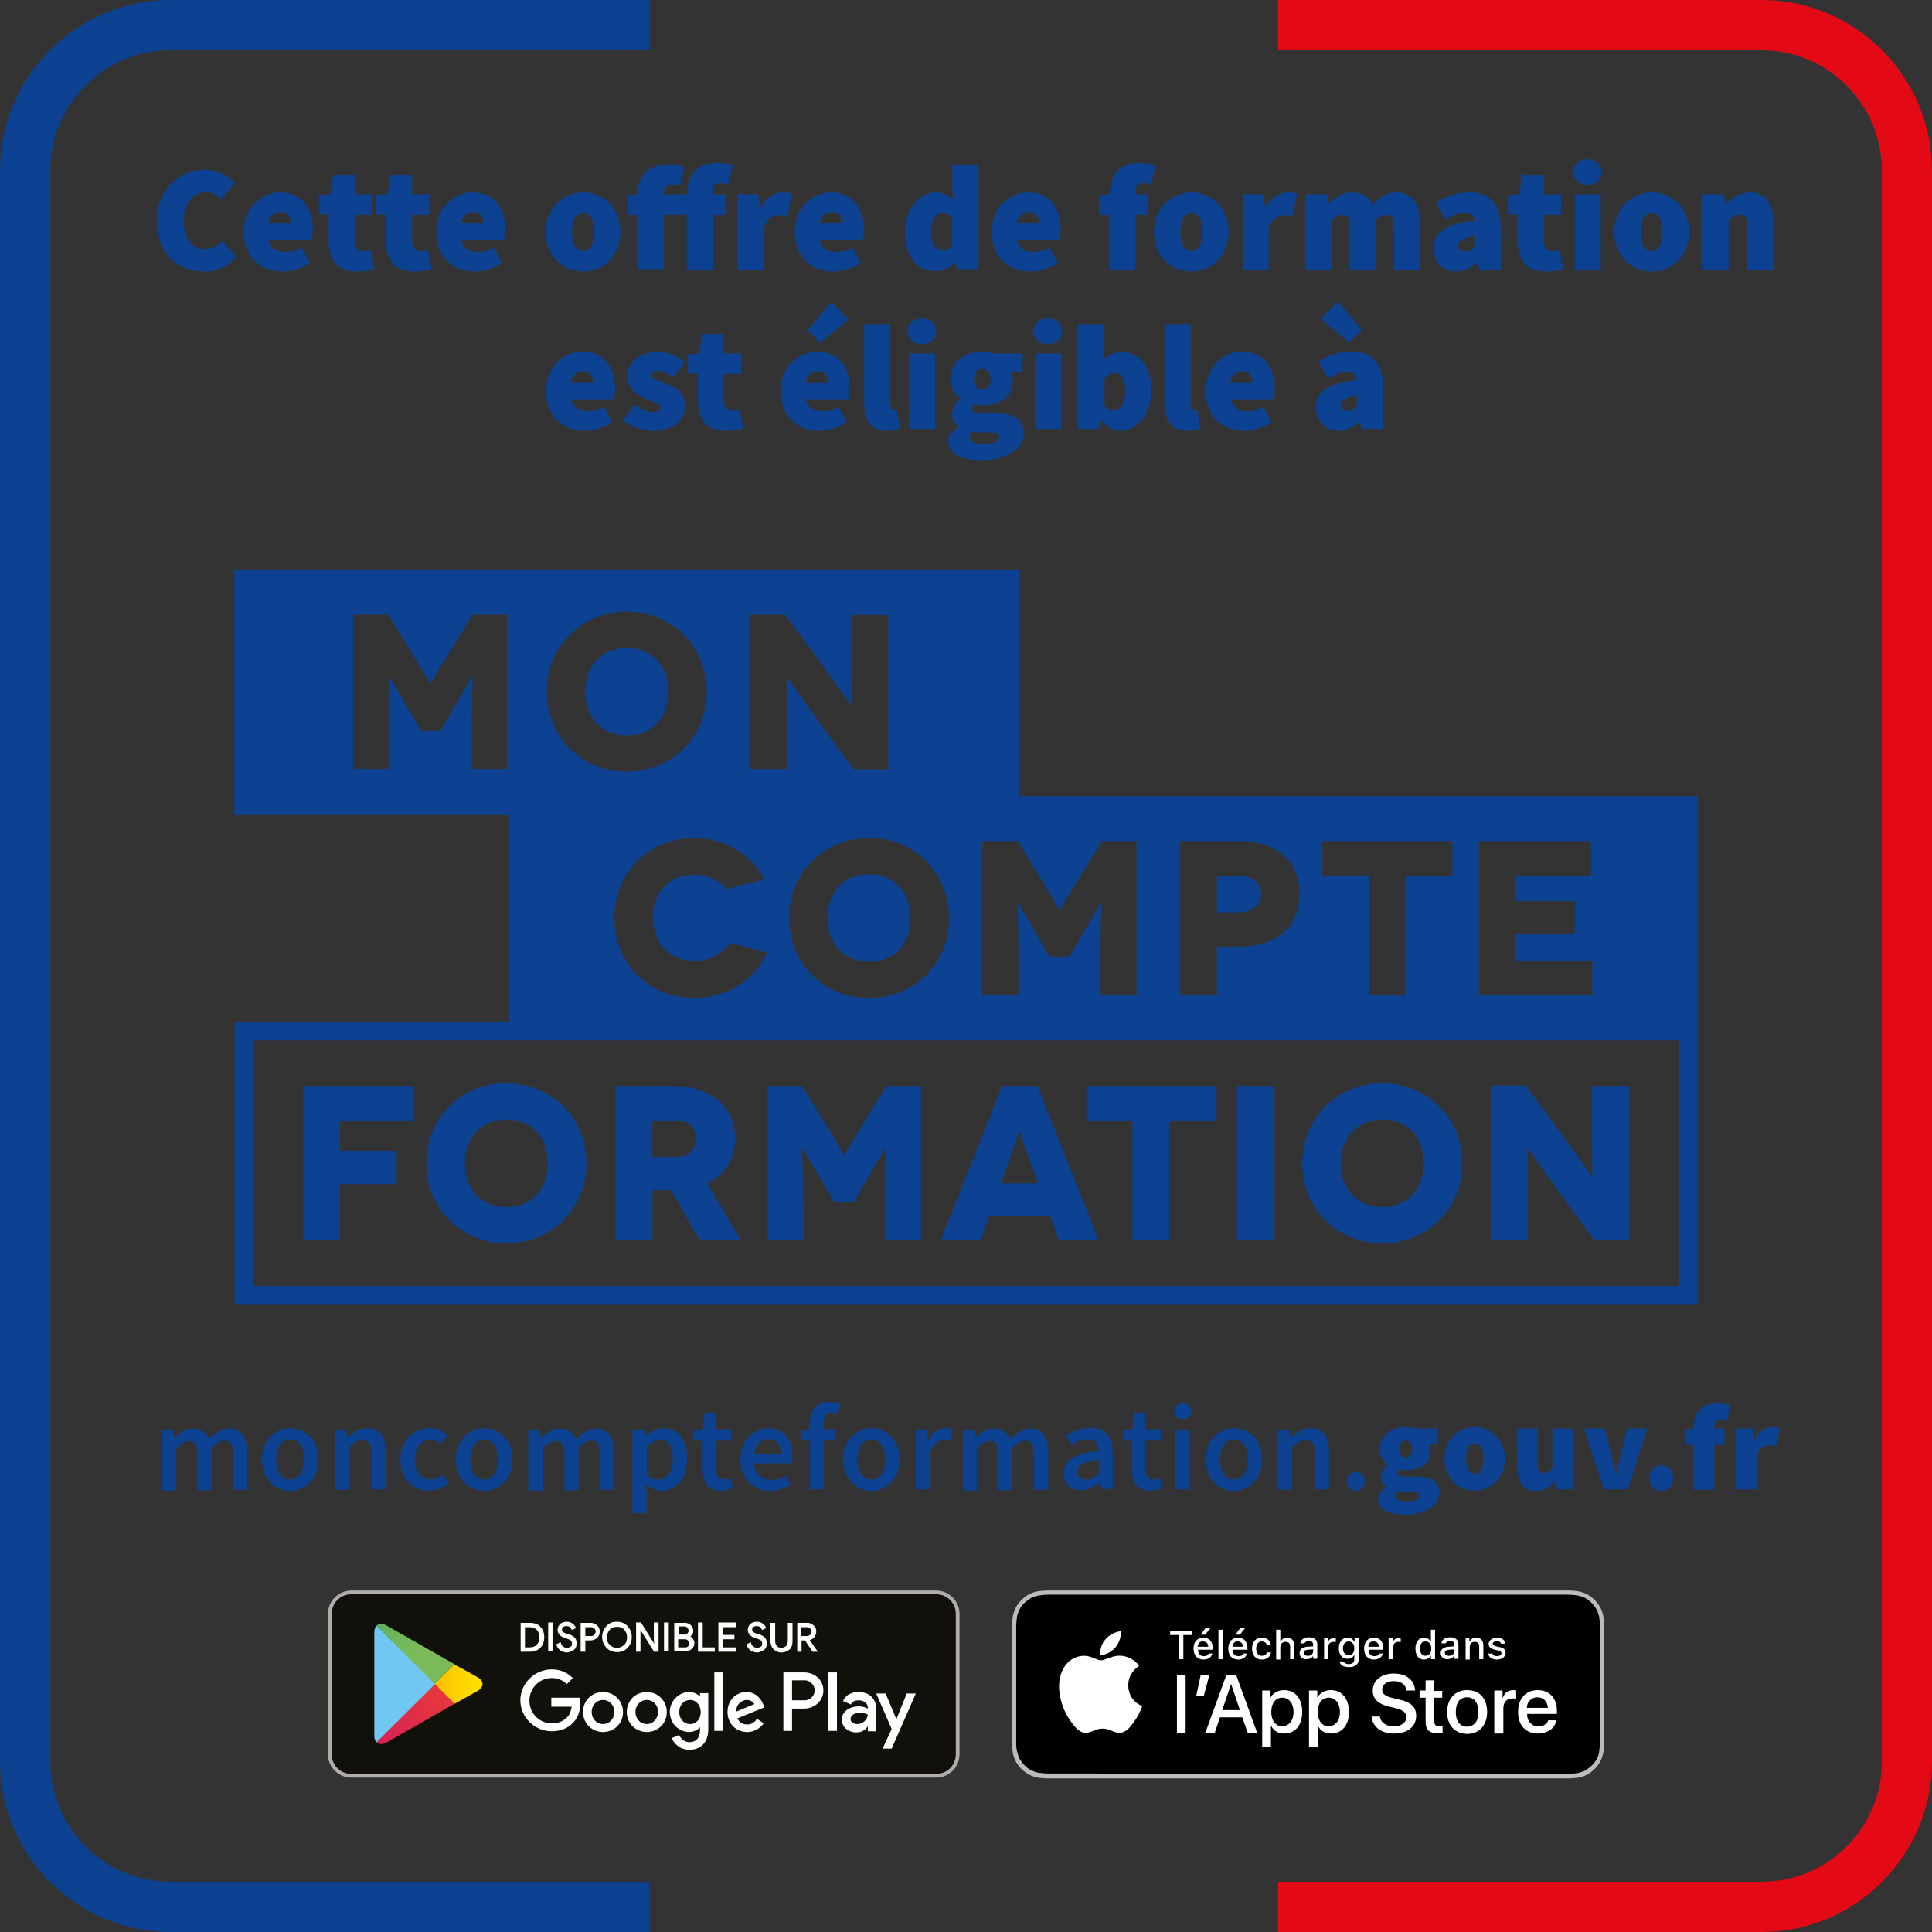 <?xml version="1.0" encoding="utf-8"?>
<!-- Generator: Adobe Illustrator 28.1.0, SVG Export Plug-In . SVG Version: 6.00 Build 0)  -->
<svg version="1.1" id="Calque_1" xmlns="http://www.w3.org/2000/svg" xmlns:xlink="http://www.w3.org/1999/xlink" x="0px" y="0px"
	 viewBox="0 0 512 512" style="enable-background:new 0 0 512 512;" xml:space="preserve">
<rect x="0" y="0" width="512" height="512" fill="#333333" stroke="none"/>
<style type="text/css">
	.st0{fill:#E30A16;}
	.st1{fill:#0C4291;}
	.st2{fill:#BCBCBB;}
	.st3{fill:#FFFFFF;}
	.st4{fill:#12100B;}
	.st5{fill:#B0ACAA;}
	.st6{fill:#70C8F2;}
	
		.st7{clip-path:url(#SVGID_00000055700063578823423450000005973920988370448524_);fill:url(#SVGID_00000072256161944138748420000013770577230724029056_);}
	
		.st8{clip-path:url(#SVGID_00000062888087398245184440000003648145869740595083_);fill:url(#SVGID_00000094606147395377765470000009428379946975802283_);}
	
		.st9{clip-path:url(#SVGID_00000083778030711193840540000008806516410097861269_);fill:url(#SVGID_00000008146731596598187070000000564924658403739832_);}
	.st10{fill:none;stroke:#FFFFFF;stroke-width:0.248;stroke-miterlimit:10;}
</style>
<g>
	<g>
		<g>
			<path class="st0" d="M466.8,512H338.7v-13.3h128.1c17.6,0,31.9-14.3,31.9-31.9V45.2c0-17.6-14.3-31.9-31.9-31.9H338.7V0h128.1
				C491.7,0,512,20.3,512,45.2v421.6C512,491.7,491.7,512,466.8,512z"/>
		</g>
		<path class="st1" d="M172.1,512h-127C20.3,512,0,491.7,0,466.8V45.2C0,20.3,20.3,0,45.2,0h127v13.3h-127
			c-17.6,0-31.9,14.3-31.9,31.9v421.6c0,17.6,14.3,31.9,31.9,31.9h127V512z"/>
	</g>
	<g>
		<path class="st1" d="M270.1,210.9v-59.9h-208v64.8h72.6v55.1H62.2v74.9h387.7v-74.9v-59.9H270.1z M134.7,203.8H125v-10
			c0-9.7,0.3-14.5,0.3-14.5h-0.1c-0.1,0-3.3,5.6-3.7,6.2l-4.8,8.2h-5.1l-4.8-8.2c-0.3-0.6-3.6-6.2-3.7-6.2h-0.1
			c-0.1,0,0.3,4.8,0.3,14.5v10h-9.6v-40.9h9.2l7.6,12.4c3,4.8,3.4,5.9,3.5,5.9h0.1c0.1,0,0.5-1.1,3.5-5.9l7.6-12.4h9.2V203.8z
			 M391.9,222.9h29.7v9.2h-19.9v6.7h15.6v8.6h-15.6v7.2h20.3v9.2h-30.1V222.9z M350.4,222.9h34.5v9.2h-12.4v31.7h-9.8V232h-12.3
			V222.9z M312.7,222.9h15.6c10,0,16.1,5.3,16.1,14s-6.1,14-16.1,14h-5.8v12.8h-9.8V222.9z M260.5,222.9h9.2l7.6,12.4
			c3,4.8,3.4,5.9,3.5,5.9h0.1c0.1,0,0.5-1.1,3.5-5.9l7.6-12.4h9.2v40.9h-9.6v-10c0-9.7,0.3-14.5,0.3-14.5h-0.1
			c-0.1,0-3.3,5.6-3.7,6.2l-4.8,8.2h-5.1l-4.8-8.2c-0.3-0.6-3.6-6.2-3.7-6.2h-0.1c-0.1,0,0.3,4.8,0.3,14.5v10h-9.6V222.9z
			 M251.5,243.3c0,12.3-9.5,21.2-21.2,21.2c-11.7,0-21.2-8.9-21.2-21.2c0-12.3,9.5-21.2,21.2-21.2C242,222,251.5,231,251.5,243.3z
			 M198.8,162.9h9.2l8.7,11.7c2.6,3.5,8.9,12.3,8.9,12.3h0.1c0.1,0-0.1-7.2-0.1-14.6v-9.3h9.8v40.9h-9.2l-8.3-11.4
			c-3.7-5.1-9.2-12.9-9.3-12.9h-0.1c-0.1,0,0.1,6.3,0.1,15.2v9h-9.8V162.9z M184.1,254.7c3.9,0,7.6-2,9.3-4.8l9.9,2.6
			c-3.4,7.2-10.7,12-19.3,12c-11.7,0-21.2-8.9-21.2-21.2c0-12.3,9.5-21.2,21.2-21.2c8.1,0,14.9,4.3,18.6,10.9l-10,2.6
			c-1.9-2.3-5.4-3.8-8.6-3.8c-6.8,0-11,4.8-11,11.6C173.2,250.3,177.8,254.7,184.1,254.7z M166.1,162.1c11.7,0,21.2,8.9,21.2,21.2
			c0,12.3-9.5,21.2-21.2,21.2c-11.7,0-21.2-8.9-21.2-21.2C144.9,171,154.4,162.1,166.1,162.1z M445,340.8H67v-65.1h67.8v0H445V340.8
			z"/>
		<polygon class="st1" points="80.3,328.7 90.1,328.7 90.1,313.8 105.1,313.8 105.1,305 90.1,305 90.1,297 109.4,297 109.4,287.8 
			80.3,287.8 		"/>
		<path class="st1" d="M113,308.3c0,12.3,9.5,21.2,21.2,21.2c11.7,0,21.2-8.9,21.2-21.2c0-12.3-9.5-21.2-21.2-21.2
			C122.4,287,113,295.9,113,308.3z M145.2,308.3c0,6.8-4.4,11.6-11,11.6c-6.6,0-11-4.7-11-11.6c0-6.9,4.4-11.6,11-11.6
			C140.8,296.7,145.2,301.4,145.2,308.3z"/>
		<path class="st1" d="M172.8,315.4h5l7.6,13.3h11l-9-15.1c4.7-2.2,7.4-6.3,7.4-11.8c0-8.4-6.2-14-16.5-14h-15.2v40.9h9.8V315.4z
			 M172.8,297h6.8c3.5,0,4.9,2.6,4.9,4.8c0,2.2-1.4,4.8-4.9,4.8h-6.8V297z"/>
		<path class="st1" d="M212.8,318.7c0-9.7-0.3-14.5-0.3-14.5h0.1c0.1,0,3.3,5.6,3.7,6.2l4.8,8.2h5.1l4.8-8.2
			c0.3-0.6,3.6-6.2,3.7-6.2h0.1c0.1,0-0.3,4.8-0.3,14.5v10h9.6v-40.9h-9.2l-7.6,12.4c-3,4.8-3.4,5.9-3.5,5.9h-0.1
			c-0.1,0-0.5-1-3.5-5.9l-7.6-12.4h-9.2v40.9h9.6V318.7z"/>
		<path class="st1" d="M262.1,322.3h16.2l2.3,6.4h10.6l-16.3-40.9h-9.3l-16.3,40.9h10.6L262.1,322.3z M268.1,305.7
			c0.9-2.3,1.9-6,2-6h0.1c0.1,0,1.1,3.7,2,6l2.9,7.9h-9.9L268.1,305.7z"/>
		<polygon class="st1" points="300.1,328.7 309.9,328.7 309.9,297 322.4,297 322.4,287.8 287.9,287.8 287.9,297 300.1,297 		"/>
		<rect x="327.8" y="287.8" class="st1" width="9.8" height="40.9"/>
		<path class="st1" d="M366.3,329.5c11.7,0,21.2-8.9,21.2-21.2c0-12.3-9.5-21.2-21.2-21.2c-11.7,0-21.2,8.9-21.2,21.2
			C345.1,320.6,354.6,329.5,366.3,329.5z M366.3,296.7c6.7,0,11,4.7,11,11.6c0,6.8-4.4,11.6-11,11.6c-6.6,0-11-4.7-11-11.6
			C355.3,301.4,359.7,296.7,366.3,296.7z"/>
		<path class="st1" d="M404.9,319.6c0-8.9-0.1-15.2-0.1-15.2h0.1c0.1,0,5.5,7.8,9.3,12.9l8.3,11.4h9.2v-40.9h-9.8v9.3
			c0,7.4,0.1,14.6,0.1,14.6h-0.1c-0.1,0-6.3-8.8-8.9-12.3l-8.7-11.7h-9.2v40.9h9.8V319.6z"/>
		<path class="st1" d="M219.3,243.3c0,6.8,4.4,11.6,11,11.6c6.7,0,11-4.7,11-11.6c0-6.9-4.4-11.6-11-11.6
			C223.6,231.7,219.3,236.4,219.3,243.3z"/>
		<path class="st1" d="M334.2,236.9c0-3-2.3-4.8-6.1-4.8h-5.6v9.7h5.6C331.9,241.7,334.2,239.9,334.2,236.9z"/>
		<path class="st1" d="M166.1,194.9c6.7,0,11-4.7,11-11.6c0-6.9-4.4-11.6-11-11.6c-6.6,0-11,4.7-11,11.6
			C155.1,190.2,159.5,194.9,166.1,194.9z"/>
	</g>
	<g>
		<g>
			<g>
				<path class="st2" d="M413.3,421.5H280.1c-0.5,0-0.9,0-1.4,0c-0.4,0-0.8,0-1.1,0c-0.8,0-1.7,0.1-2.5,0.2
					c-0.8,0.1-1.6,0.4-2.4,0.8c-0.7,0.4-1.4,0.9-2,1.5c-0.6,0.6-1.1,1.3-1.5,2c-0.4,0.8-0.6,1.5-0.8,2.4c-0.1,0.8-0.2,1.7-0.2,2.5
					c0,0.4,0,0.8,0,1.1v1.4v26v1.4c0,0.4,0,0.8,0,1.1c0,0.8,0.1,1.7,0.2,2.5c0.1,0.8,0.4,1.6,0.8,2.4c0.4,0.7,0.9,1.4,1.5,2
					c0.6,0.6,1.3,1.1,2,1.5c0.8,0.4,1.5,0.6,2.4,0.8c0.8,0.1,1.7,0.2,2.5,0.2c0.4,0,0.8,0,1.1,0c0.5,0,0.9,0,1.4,0h133.2
					c0.4,0,0.9,0,1.3,0c0.4,0,0.8,0,1.1,0c0.8,0,1.7-0.1,2.5-0.2c0.8-0.1,1.6-0.4,2.4-0.8c0.7-0.4,1.4-0.9,2-1.5
					c0.6-0.6,1.1-1.3,1.5-2c0.4-0.8,0.6-1.5,0.8-2.4c0.2-0.8,0.2-1.7,0.2-2.5c0-0.4,0-0.8,0-1.1c0-0.5,0-0.9,0-1.4v-26
					c0-0.5,0-0.9,0-1.4c0-0.4,0-0.8,0-1.1c0-0.8-0.1-1.7-0.2-2.5c-0.1-0.8-0.4-1.6-0.8-2.4c-0.4-0.7-0.9-1.4-1.5-2
					c-0.6-0.6-1.3-1.1-2-1.5c-0.8-0.4-1.5-0.6-2.4-0.8c-0.8-0.1-1.7-0.2-2.5-0.2c-0.4,0-0.8,0-1.1,0
					C414.2,421.5,413.8,421.5,413.3,421.5"/>
				<path d="M278.7,470c-0.4,0-0.7,0-1.1,0c-0.7,0-1.5-0.1-2.3-0.2c-0.8-0.1-1.4-0.4-2.1-0.7c-0.6-0.3-1.2-0.8-1.7-1.3
					c-0.5-0.5-0.9-1.1-1.3-1.7c-0.3-0.6-0.5-1.3-0.7-2.1c-0.2-0.8-0.2-1.7-0.2-2.3c0-0.3,0-1.1,0-1.1v-28.6c0,0,0-0.9,0-1.1
					c0-0.7,0.1-1.5,0.2-2.3c0.1-0.8,0.4-1.4,0.7-2.1c0.3-0.7,0.8-1.2,1.3-1.7c0.5-0.5,1.1-0.9,1.7-1.3c0.6-0.3,1.3-0.5,2.1-0.7
					c0.8-0.1,1.7-0.2,2.3-0.2l1.1,0h135.9l1.1,0c0.6,0,1.5,0.1,2.3,0.2c0.7,0.1,1.4,0.4,2.1,0.7c0.6,0.3,1.2,0.8,1.7,1.3
					c0.5,0.5,0.9,1.1,1.3,1.7c0.3,0.6,0.5,1.3,0.7,2c0.1,0.8,0.2,1.6,0.2,2.3c0,0.4,0,0.7,0,1.1c0,0.5,0,0.9,0,1.4v26
					c0,0.5,0,0.9,0,1.3c0,0.4,0,0.8,0,1.2c0,0.7-0.1,1.5-0.2,2.3c-0.1,0.8-0.3,1.4-0.7,2.1c-0.3,0.6-0.8,1.2-1.3,1.7
					c-0.5,0.5-1.1,0.9-1.7,1.3c-0.6,0.3-1.3,0.5-2.1,0.7c-0.8,0.1-1.6,0.2-2.3,0.2c-0.4,0-0.7,0-1.1,0l-1.3,0L278.7,470z"/>
				<path class="st3" d="M299,446.6c0-3.4,2.8-5.1,2.9-5.1c-1.6-2.3-4.1-2.7-4.9-2.7c-2.1-0.2-4.1,1.2-5.2,1.2
					c-1.1,0-2.7-1.2-4.5-1.2c-2.3,0-4.4,1.3-5.5,3.4c-2.4,4.2-0.6,10.3,1.7,13.6c1.1,1.6,2.5,3.5,4.3,3.4c1.7-0.1,2.4-1.1,4.4-1.1
					c2.1,0,2.7,1.1,4.5,1.1c1.8,0,3-1.7,4.1-3.3c1.3-1.9,1.9-3.7,1.9-3.8C302.5,452.1,299,450.7,299,446.6"/>
				<path class="st3" d="M295.6,436.6c0.9-1.2,1.6-2.7,1.4-4.3c-1.3,0.1-3,0.9-4,2.1c-0.9,1-1.6,2.6-1.4,4.2
					C293.1,438.6,294.6,437.7,295.6,436.6"/>
				<polygon class="st3" points="312.5,439.7 312.5,433.3 310.1,433.3 310.1,432.3 315.9,432.3 315.9,433.3 313.6,433.3 
					313.6,439.7 				"/>
				<path class="st3" d="M321.3,438.2c-0.3,1-1.1,1.6-2.4,1.6c-1.6,0-2.6-1.1-2.6-2.9c0-1.8,1-2.9,2.6-2.9c1.6,0,2.5,1.1,2.5,2.8
					v0.4h-3.9v0.1c0,1,0.6,1.6,1.5,1.6c0.7,0,1.1-0.2,1.3-0.7H321.3z M317.4,436.4h2.8c0-0.9-0.6-1.4-1.4-1.4
					C318,434.9,317.5,435.5,317.4,436.4 M318.2,433.2l1.3-1.8h1.3l-1.4,1.8H318.2z"/>
				<rect x="322.9" y="431.9" class="st3" width="1.1" height="7.8"/>
				<path class="st3" d="M330.5,438.2c-0.3,1-1.1,1.6-2.4,1.6c-1.6,0-2.6-1.1-2.6-2.9c0-1.8,1-2.9,2.6-2.9c1.6,0,2.5,1.1,2.5,2.8
					v0.4h-3.9v0.1c0,1,0.6,1.6,1.5,1.6c0.7,0,1.1-0.2,1.3-0.7H330.5z M326.6,436.4h2.8c0-0.9-0.6-1.4-1.4-1.4
					C327.3,434.9,326.7,435.5,326.6,436.4 M327.4,433.2l1.3-1.8h1.3l-1.4,1.8H327.4z"/>
				<path class="st3" d="M335.7,435.9c-0.1-0.5-0.6-0.9-1.3-0.9c-0.9,0-1.5,0.7-1.5,1.9c0,1.2,0.6,1.9,1.5,1.9
					c0.7,0,1.2-0.3,1.3-0.9h1.1c-0.1,1.1-1,1.9-2.4,1.9c-1.6,0-2.6-1.1-2.6-2.9c0-1.8,1-2.9,2.6-2.9c1.4,0,2.2,0.8,2.4,1.9H335.7z"
					/>
				<path class="st3" d="M338.2,431.9h1.1v3.1h0.1c0.3-0.6,0.9-1,1.7-1c1.2,0,1.9,0.8,1.9,2.1v3.6h-1.1v-3.3c0-0.9-0.4-1.3-1.2-1.3
					c-0.9,0-1.4,0.6-1.4,1.4v3.3h-1.1V431.9z"/>
				<path class="st3" d="M344.4,438.1c0-1,0.7-1.6,2.1-1.7l1.5-0.1v-0.5c0-0.6-0.4-0.9-1.1-0.9c-0.6,0-1,0.2-1.2,0.6h-1.1
					c0.1-1,1-1.6,2.3-1.6c1.4,0,2.2,0.7,2.2,1.9v3.8h-1.1v-0.8H348c-0.3,0.6-0.9,0.9-1.7,0.9C345.2,439.8,344.4,439.1,344.4,438.1
					 M348,437.6v-0.5l-1.4,0.1c-0.8,0.1-1.1,0.3-1.1,0.8c0,0.5,0.4,0.8,1,0.8C347.4,438.9,348,438.3,348,437.6"/>
				<path class="st3" d="M350.8,434.1h1.1v0.9h0.1c0.2-0.5,0.8-0.9,1.5-0.9c0.2,0,0.4,0,0.5,0v1.1c-0.1,0-0.4-0.1-0.6-0.1
					c-0.8,0-1.4,0.5-1.4,1.3v3.3h-1.1V434.1z"/>
				<path class="st3" d="M355,440.3h1.1c0.1,0.4,0.6,0.7,1.3,0.7c0.9,0,1.5-0.4,1.5-1.2v-1.1h-0.1c-0.3,0.6-1,0.9-1.7,0.9
					c-1.4,0-2.3-1.1-2.3-2.8c0-1.7,0.9-2.8,2.3-2.8c0.8,0,1.4,0.4,1.8,1h0.1v-0.9h1.1v5.6c0,1.3-1,2.1-2.6,2.1
					C356,441.8,355.1,441.2,355,440.3 M358.9,436.8c0-1.1-0.6-1.8-1.5-1.8c-0.9,0-1.5,0.7-1.5,1.8c0,1.1,0.5,1.8,1.5,1.8
					C358.3,438.7,358.9,438,358.9,436.8"/>
				<path class="st3" d="M366.5,438.2c-0.3,1-1.1,1.6-2.4,1.6c-1.6,0-2.6-1.1-2.6-2.9s1-2.9,2.6-2.9c1.6,0,2.5,1.1,2.5,2.8v0.4h-3.9
					v0.1c0,1,0.6,1.6,1.5,1.6c0.7,0,1.1-0.2,1.3-0.7H366.5z M362.6,436.4h2.8c0-0.9-0.6-1.4-1.4-1.4
					C363.2,434.9,362.7,435.5,362.6,436.4"/>
				<path class="st3" d="M368,434.1h1.1v0.9h0.1c0.2-0.5,0.8-0.9,1.5-0.9c0.2,0,0.4,0,0.5,0v1.1c-0.1,0-0.4-0.1-0.6-0.1
					c-0.8,0-1.4,0.5-1.4,1.3v3.3H368V434.1z"/>
				<path class="st3" d="M375.1,436.9c0-1.8,0.9-2.9,2.3-2.9c0.8,0,1.4,0.4,1.7,1h0.1v-3.1h1.1v7.8h-1.1v-0.9h-0.1
					c-0.3,0.6-1,1-1.8,1C376,439.8,375.1,438.7,375.1,436.9 M376.3,436.9c0,1.2,0.6,1.9,1.5,1.9c0.9,0,1.5-0.7,1.5-1.9
					c0-1.2-0.6-1.9-1.5-1.9C376.8,435,376.3,435.7,376.3,436.9"/>
				<path class="st3" d="M381.8,438.1c0-1,0.7-1.6,2.1-1.7l1.5-0.1v-0.5c0-0.6-0.4-0.9-1.1-0.9c-0.6,0-1,0.2-1.2,0.6h-1.1
					c0.1-1,1-1.6,2.3-1.6c1.4,0,2.2,0.7,2.2,1.9v3.8h-1.1v-0.8h-0.1c-0.3,0.6-0.9,0.9-1.7,0.9C382.6,439.8,381.8,439.1,381.8,438.1
					 M385.4,437.6v-0.5l-1.4,0.1c-0.8,0.1-1.1,0.3-1.1,0.8c0,0.5,0.4,0.8,1,0.8C384.8,438.9,385.4,438.3,385.4,437.6"/>
				<path class="st3" d="M388.3,434.1h1.1v0.9h0.1c0.3-0.6,0.8-1,1.7-1c1.2,0,1.9,0.7,1.9,2.1v3.6h-1.1v-3.3c0-0.9-0.4-1.3-1.2-1.3
					c-0.8,0-1.3,0.5-1.3,1.4v3.3h-1.1V434.1z"/>
				<path class="st3" d="M396.7,434c1.3,0,2.1,0.6,2.2,1.6h-1.1c-0.1-0.4-0.5-0.7-1.1-0.7c-0.6,0-1.1,0.3-1.1,0.7
					c0,0.3,0.3,0.5,0.9,0.7l0.9,0.2c1.1,0.2,1.6,0.7,1.6,1.5c0,1.1-1,1.8-2.3,1.8c-1.3,0-2.2-0.6-2.3-1.6h1.1
					c0.1,0.4,0.5,0.7,1.2,0.7c0.7,0,1.2-0.3,1.2-0.8c0-0.3-0.3-0.5-0.8-0.7l-1-0.2c-1.1-0.3-1.6-0.7-1.6-1.6
					C394.6,434.7,395.5,434,396.7,434"/>
				<rect x="311.9" y="443.9" class="st3" width="2.3" height="15.4"/>
				<polygon class="st3" points="317,449.5 318.2,443.9 320.5,443.9 319,449.5 				"/>
				<path class="st3" d="M329.2,455.1h-5.9l-1.4,4.2h-2.5l5.6-15.4h2.6l5.6,15.4h-2.5L329.2,455.1z M323.9,453.2h4.7l-2.3-6.8h-0.1
					L323.9,453.2z"/>
				<path class="st3" d="M345.1,453.7c0,3.5-1.9,5.7-4.7,5.7c-1.6,0-2.9-0.7-3.5-2h-0.1v5.6h-2.3V448h2.2v1.9h0c0.6-1.2,2-2,3.6-2
					C343.3,447.9,345.1,450.2,345.1,453.7 M342.8,453.7c0-2.3-1.2-3.8-3-3.8c-1.8,0-2.9,1.5-2.9,3.8c0,2.3,1.2,3.8,2.9,3.8
					C341.6,457.4,342.8,456,342.8,453.7"/>
				<path class="st3" d="M357.5,453.7c0,3.5-1.9,5.7-4.7,5.7c-1.6,0-2.9-0.7-3.5-2h-0.1v5.6h-2.3V448h2.2v1.9h0c0.6-1.2,2-2,3.6-2
					C355.6,447.9,357.5,450.2,357.5,453.7 M355.1,453.7c0-2.3-1.2-3.8-3-3.8c-1.8,0-2.9,1.5-2.9,3.8c0,2.3,1.2,3.8,2.9,3.8
					C353.9,457.4,355.1,456,355.1,453.7"/>
				<path class="st3" d="M365.7,455c0.2,1.5,1.7,2.5,3.7,2.5c1.9,0,3.3-1,3.3-2.4c0-1.2-0.8-1.9-2.8-2.4l-2-0.5
					c-2.8-0.7-4.1-2-4.1-4.2c0-2.7,2.3-4.5,5.6-4.5c3.3,0,5.5,1.8,5.6,4.5h-2.3c-0.1-1.5-1.4-2.5-3.3-2.5s-3.1,0.9-3.1,2.3
					c0,1.1,0.8,1.7,2.8,2.2l1.7,0.4c3.2,0.7,4.5,2,4.5,4.3c0,2.9-2.3,4.7-5.9,4.7c-3.4,0-5.7-1.8-5.9-4.5H365.7z"/>
				<path class="st3" d="M380.1,445.4v2.7h2.1v1.8h-2.1v6.2c0,1,0.4,1.4,1.4,1.4c0.2,0,0.6,0,0.8-0.1v1.8c-0.3,0.1-0.8,0.1-1.3,0.1
					c-2.3,0-3.2-0.9-3.2-3v-6.4h-1.6V448h1.6v-2.7H380.1z"/>
				<path class="st3" d="M383.5,453.7c0-3.5,2.1-5.8,5.3-5.8c3.3,0,5.3,2.2,5.3,5.8c0,3.5-2.1,5.8-5.3,5.8
					C385.5,459.4,383.5,457.2,383.5,453.7 M391.8,453.7c0-2.4-1.1-3.9-3-3.9c-1.9,0-3,1.4-3,3.9c0,2.4,1.1,3.9,3,3.9
					C390.7,457.5,391.8,456.1,391.8,453.7"/>
				<path class="st3" d="M396,448h2.2v1.9h0.1c0.4-1.3,1.4-2,2.7-2c0.3,0,0.6,0,0.8,0.1v2.2c-0.2-0.1-0.6-0.1-1-0.1
					c-1.5,0-2.4,1-2.4,2.6v6.7H396V448z"/>
				<path class="st3" d="M412.4,456c-0.3,2-2.3,3.4-4.8,3.4c-3.3,0-5.3-2.2-5.3-5.7c0-3.5,2-5.8,5.2-5.8c3.1,0,5.1,2.1,5.1,5.5v0.8
					h-7.9v0.1c0,1.9,1.2,3.2,3,3.2c1.3,0,2.3-0.6,2.6-1.6H412.4z M404.6,452.6h5.6c-0.1-1.7-1.2-2.8-2.8-2.8
					C405.9,449.8,404.7,450.9,404.6,452.6"/>
			</g>
		</g>
		<g>
			<g>
				<path class="st4" d="M248.1,471.1h-155c-3.4,0-6.2-2.8-6.2-6.2v-37.2c0-3.4,2.8-6.2,6.2-6.2h155c3.4,0,6.2,2.8,6.2,6.2v37.2
					C254.3,468.3,251.5,471.1,248.1,471.1"/>
				<path class="st5" d="M248.1,422.5c2.9,0,5.2,2.3,5.2,5.2v37.2c0,2.9-2.3,5.2-5.2,5.2h-155c-2.9,0-5.2-2.3-5.2-5.2v-37.2
					c0-2.9,2.3-5.2,5.2-5.2H248.1 M248.1,421.5h-155c-3.4,0-6.2,2.8-6.2,6.2v37.2c0,3.4,2.8,6.2,6.2,6.2h155c3.4,0,6.2-2.8,6.2-6.2
					v-37.2C254.3,424.3,251.5,421.5,248.1,421.5"/>
				<path class="st3" d="M171.4,448.4c-2.9,0-5.3,2.2-5.3,5.3c0,3,2.4,5.3,5.3,5.3c2.9,0,5.3-2.2,5.3-5.3
					C176.7,450.7,174.3,448.4,171.4,448.4 M171.4,456.9c-1.6,0-3-1.3-3-3.2c0-1.9,1.4-3.2,3-3.2c1.6,0,3,1.3,3,3.2
					C174.3,455.6,173,456.9,171.4,456.9 M159.8,448.4c-2.9,0-5.3,2.2-5.3,5.3c0,3,2.4,5.3,5.3,5.3c2.9,0,5.3-2.2,5.3-5.3
					C165.1,450.7,162.7,448.4,159.8,448.4 M159.8,456.9c-1.6,0-3-1.3-3-3.2c0-1.9,1.4-3.2,3-3.2c1.6,0,3,1.3,3,3.2
					C162.8,455.6,161.4,456.9,159.8,456.9 M146.1,450.1v2.2h5.4c-0.2,1.3-0.6,2.2-1.2,2.8c-0.8,0.8-2,1.6-4.1,1.6
					c-3.3,0-5.9-2.7-5.9-6c0-3.3,2.6-6,5.9-6c1.8,0,3.1,0.7,4,1.6l1.6-1.6c-1.3-1.3-3.1-2.3-5.6-2.3c-4.5,0-8.3,3.7-8.3,8.2
					s3.8,8.2,8.3,8.2c2.4,0,4.3-0.8,5.7-2.3c1.5-1.5,1.9-3.6,1.9-5.2c0-0.5,0-1-0.1-1.4H146.1z M202.3,451.8
					c-0.4-1.2-1.8-3.4-4.5-3.4c-2.7,0-5,2.1-5,5.3c0,3,2.2,5.3,5.2,5.3c2.4,0,3.8-1.5,4.4-2.3l-1.8-1.2c-0.6,0.9-1.4,1.5-2.6,1.5
					c-1.2,0-2-0.5-2.6-1.6l7.1-2.9L202.3,451.8z M195.1,453.6c-0.1-2,1.6-3.1,2.8-3.1c0.9,0,1.7,0.5,2,1.1L195.1,453.6z
					 M189.3,458.7h2.3v-15.5h-2.3V458.7z M185.5,449.6L185.5,449.6c-0.6-0.6-1.6-1.2-2.9-1.2c-2.6,0-5.1,2.3-5.1,5.3
					c0,3,2.4,5.3,5.1,5.3c1.3,0,2.3-0.6,2.8-1.2h0.1v0.8c0,2-1.1,3.1-2.8,3.1c-1.4,0-2.3-1-2.7-1.9l-2,0.8c0.6,1.4,2.1,3.1,4.7,3.1
					c2.7,0,5-1.6,5-5.5v-9.5h-2.2V449.6z M182.9,456.9c-1.6,0-2.9-1.3-2.9-3.2c0-1.9,1.3-3.2,2.9-3.2c1.6,0,2.8,1.4,2.8,3.2
					C185.7,455.6,184.5,456.9,182.9,456.9 M213.1,443.2h-5.5v15.5h2.3v-5.9h3.2c2.6,0,5.1-1.9,5.1-4.8
					C218.2,445,215.7,443.2,213.1,443.2 M213.2,450.6h-3.3v-5.3h3.3c1.7,0,2.7,1.4,2.7,2.7C215.9,449.2,214.9,450.6,213.2,450.6
					 M227.5,448.4c-1.7,0-3.4,0.7-4.1,2.4l2.1,0.9c0.4-0.9,1.3-1.1,2.1-1.1c1.2,0,2.4,0.7,2.4,2v0.2c-0.4-0.2-1.3-0.6-2.4-0.6
					c-2.2,0-4.5,1.2-4.5,3.5c0,2.1,1.8,3.4,3.8,3.4c1.6,0,2.4-0.7,3-1.5h0.1v1.2h2.2v-5.9C232.2,449.9,230.1,448.4,227.5,448.4
					 M227.2,456.9c-0.8,0-1.8-0.4-1.8-1.3c0-1.2,1.3-1.7,2.5-1.7c1,0,1.5,0.2,2.1,0.5C229.8,455.9,228.5,456.9,227.2,456.9
					 M240.3,448.8l-2.7,6.7h-0.1l-2.8-6.7h-2.5l4.1,9.4l-2.4,5.2h2.4l6.4-14.6H240.3z M219.5,458.7h2.3v-15.5h-2.3V458.7z"/>
				<path class="st6" d="M99.8,430.8c-0.4,0.4-0.6,1-0.6,1.7V460c0,0.8,0.2,1.4,0.6,1.7l0.1,0.1l15.4-15.4v-0.2v-0.2L99.8,430.8
					L99.8,430.8z"/>
			</g>
			<g>
				<defs>
					<path id="SVGID_1_" d="M115.3,446.1v0.4l5.1,5.1l0.1-0.1l6.1-3.4c1.7-1,1.7-2.6,0-3.6l-6.1-3.4l-0.1-0.1L115.3,446.1z"/>
				</defs>
				<clipPath id="SVGID_00000075861802932419809640000007323952668896238756_">
					<use xlink:href="#SVGID_1_"  style="overflow:visible;"/>
				</clipPath>
				
					<linearGradient id="SVGID_00000052825239314203071550000005705027399312643771_" gradientUnits="userSpaceOnUse" x1="2586.246" y1="489.197" x2="2587.121" y2="489.197" gradientTransform="matrix(-34.266 0 0 34.266 88746.148 -16316.642)">
					<stop  offset="0" style="stop-color:#FFDF00"/>
					<stop  offset="0.405" style="stop-color:#F9BC00"/>
					<stop  offset="0.777" style="stop-color:#F5A200"/>
					<stop  offset="1" style="stop-color:#F49900"/>
				</linearGradient>
				
					<rect x="115.3" y="441" style="clip-path:url(#SVGID_00000075861802932419809640000007323952668896238756_);fill:url(#SVGID_00000052825239314203071550000005705027399312643771_);" width="13" height="10.6"/>
			</g>
			<g>
				<defs>
					<path id="SVGID_00000025404215525306350110000005043670970047385497_" d="M99.8,461.7c0.6,0.6,1.5,0.7,2.6,0.1l18.1-10.3
						l-5.2-5.2L99.8,461.7z"/>
				</defs>
				<clipPath id="SVGID_00000081627610572982369030000010185632144726132401_">
					<use xlink:href="#SVGID_00000025404215525306350110000005043670970047385497_"  style="overflow:visible;"/>
				</clipPath>
				
					<linearGradient id="SVGID_00000054239249073981979170000008602870915718465408_" gradientUnits="userSpaceOnUse" x1="2549.986" y1="445.83" x2="2550.861" y2="445.83" gradientTransform="matrix(-32.229 32.229 32.229 32.229 67931.438 -96104.352)">
					<stop  offset="0" style="stop-color:#E6383C"/>
					<stop  offset="1" style="stop-color:#C70E66"/>
				</linearGradient>
				
					<polygon style="clip-path:url(#SVGID_00000081627610572982369030000010185632144726132401_);fill:url(#SVGID_00000054239249073981979170000008602870915718465408_);" points="
					128.5,454.3 110.1,472.7 91.8,454.3 110.1,435.9 				"/>
			</g>
			<g>
				<defs>
					<path id="SVGID_00000016780192222079060310000014617862934765593475_" d="M99.8,430.8l15.4,15.4l5.2-5.2l-18.1-10.3
						c-0.5-0.3-1-0.4-1.4-0.4C100.5,430.3,100.1,430.5,99.8,430.8"/>
				</defs>
				<clipPath id="SVGID_00000069357000466778655310000004971010210003026597_">
					<use xlink:href="#SVGID_00000016780192222079060310000014617862934765593475_"  style="overflow:visible;"/>
				</clipPath>
				
					<linearGradient id="SVGID_00000121260150129925150220000013253776626615164838_" gradientUnits="userSpaceOnUse" x1="2456.166" y1="433.853" x2="2457.041" y2="433.853" gradientTransform="matrix(26.314 26.314 26.314 -26.314 -75960.336 -52799.211)">
					<stop  offset="0" style="stop-color:#229866"/>
					<stop  offset="0.146" style="stop-color:#339F64"/>
					<stop  offset="0.52" style="stop-color:#5BAE5E"/>
					<stop  offset="0.817" style="stop-color:#73B85B"/>
					<stop  offset="1" style="stop-color:#7CBB5A"/>
				</linearGradient>
				
					<polygon style="clip-path:url(#SVGID_00000069357000466778655310000004971010210003026597_);fill:url(#SVGID_00000121260150129925150220000013253776626615164838_);" points="
					110.1,420 128.5,438.3 110.1,456.6 91.8,438.3 				"/>
			</g>
			<g>
				<path class="st3" d="M138.1,437.6v-7.4h2.3c1.1,0,2.1,0.3,2.7,1c0.7,0.7,1,1.6,1,2.7s-0.3,2-1,2.7c-0.7,0.7-1.6,1-2.7,1H138.1z
					 M139,436.7h1.3c0.9,0,1.5-0.2,2-0.7c0.5-0.5,0.8-1.2,0.8-2.1c0-0.9-0.3-1.6-0.8-2.1c-0.5-0.5-1.2-0.7-2-0.7H139V436.7z"/>
				<path class="st10" d="M138.1,437.6v-7.4h2.3c1.1,0,2.1,0.3,2.7,1c0.7,0.7,1,1.6,1,2.7s-0.3,2-1,2.7c-0.7,0.7-1.6,1-2.7,1H138.1z
					 M139,436.7h1.3c0.9,0,1.5-0.2,2-0.7c0.5-0.5,0.8-1.2,0.8-2.1c0-0.9-0.3-1.6-0.8-2.1c-0.5-0.5-1.2-0.7-2-0.7H139V436.7z"/>
				<rect x="145.4" y="430.1" class="st3" width="1" height="7.4"/>
				<rect x="145.4" y="430.1" class="st10" width="1" height="7.4"/>
				<path class="st3" d="M150.2,437.8c-0.5,0-1.1-0.2-1.6-0.5c-0.5-0.4-0.9-0.8-1-1.5l0.9-0.4c0.1,0.4,0.3,0.8,0.6,1
					c0.3,0.3,0.7,0.4,1.1,0.4c0.4,0,0.8-0.1,1.1-0.3c0.3-0.2,0.4-0.5,0.4-0.9c0-0.4-0.1-0.7-0.4-1c-0.3-0.2-0.8-0.4-1.4-0.6
					c-0.7-0.2-1.2-0.5-1.5-0.8c-0.3-0.3-0.5-0.7-0.5-1.3c0-0.5,0.2-1,0.6-1.4c0.4-0.4,1-0.6,1.7-0.6c0.6,0,1.1,0.2,1.5,0.5
					c0.4,0.3,0.7,0.7,0.8,1l-0.9,0.4c-0.1-0.2-0.2-0.5-0.5-0.7c-0.2-0.2-0.6-0.3-1-0.3c-0.4,0-0.7,0.1-0.9,0.3
					c-0.3,0.2-0.4,0.5-0.4,0.8c0,0.3,0.1,0.5,0.4,0.7c0.2,0.2,0.6,0.4,1.1,0.5c0.4,0.1,0.7,0.2,0.9,0.3c0.2,0.1,0.5,0.3,0.7,0.4
					c0.3,0.2,0.4,0.4,0.6,0.7c0.1,0.3,0.2,0.6,0.2,1c0,0.4-0.1,0.7-0.2,1c-0.1,0.3-0.3,0.5-0.6,0.7c-0.2,0.2-0.5,0.3-0.8,0.4
					C150.8,437.7,150.5,437.8,150.2,437.8"/>
				<path class="st10" d="M150.2,437.8c-0.5,0-1.1-0.2-1.6-0.5c-0.5-0.4-0.9-0.8-1-1.5l0.9-0.4c0.1,0.4,0.3,0.8,0.6,1
					c0.3,0.3,0.7,0.4,1.1,0.4c0.4,0,0.8-0.1,1.1-0.3c0.3-0.2,0.4-0.5,0.4-0.9c0-0.4-0.1-0.7-0.4-1c-0.3-0.2-0.8-0.4-1.4-0.6
					c-0.7-0.2-1.2-0.5-1.5-0.8c-0.3-0.3-0.5-0.7-0.5-1.3c0-0.5,0.2-1,0.6-1.4c0.4-0.4,1-0.6,1.7-0.6c0.6,0,1.1,0.2,1.5,0.5
					c0.4,0.3,0.7,0.7,0.8,1l-0.9,0.4c-0.1-0.2-0.2-0.5-0.5-0.7c-0.2-0.2-0.6-0.3-1-0.3c-0.4,0-0.7,0.1-0.9,0.3
					c-0.3,0.2-0.4,0.5-0.4,0.8c0,0.3,0.1,0.5,0.4,0.7c0.2,0.2,0.6,0.4,1.1,0.5c0.4,0.1,0.7,0.2,0.9,0.3c0.2,0.1,0.5,0.3,0.7,0.4
					c0.3,0.2,0.4,0.4,0.6,0.7c0.1,0.3,0.2,0.6,0.2,1c0,0.4-0.1,0.7-0.2,1c-0.1,0.3-0.3,0.5-0.6,0.7c-0.2,0.2-0.5,0.3-0.8,0.4
					C150.8,437.7,150.5,437.8,150.2,437.8z"/>
				<path class="st3" d="M155,437.6h-1v-7.4h2.5c0.6,0,1.2,0.2,1.6,0.6c0.5,0.4,0.7,0.9,0.7,1.6c0,0.6-0.2,1.2-0.7,1.6
					c-0.5,0.4-1,0.6-1.6,0.6H155V437.6z M155,433.7h1.6c0.4,0,0.7-0.1,1-0.4c0.2-0.3,0.4-0.6,0.4-0.9c0-0.3-0.1-0.6-0.4-0.9
					c-0.2-0.3-0.6-0.4-1-0.4H155V433.7z"/>
				<path class="st10" d="M155,437.6h-1v-7.4h2.5c0.6,0,1.2,0.2,1.6,0.6c0.5,0.4,0.7,0.9,0.7,1.6c0,0.6-0.2,1.2-0.7,1.6
					c-0.5,0.4-1,0.6-1.6,0.6H155V437.6z M155,433.7h1.6c0.4,0,0.7-0.1,1-0.4c0.2-0.3,0.4-0.6,0.4-0.9c0-0.3-0.1-0.6-0.4-0.9
					c-0.2-0.3-0.6-0.4-1-0.4H155V433.7z"/>
				<path class="st3" d="M166.2,436.6c-0.7,0.8-1.6,1.1-2.7,1.1c-1.1,0-2-0.4-2.7-1.1c-0.7-0.8-1.1-1.7-1.1-2.8c0-1.1,0.4-2,1.1-2.8
					c0.7-0.8,1.6-1.1,2.7-1.1c1.1,0,2,0.4,2.7,1.1c0.7,0.8,1.1,1.7,1.1,2.8C167.3,435,166.9,435.9,166.2,436.6 M161.5,436
					c0.6,0.6,1.2,0.8,2,0.8c0.8,0,1.5-0.3,2-0.8c0.6-0.6,0.8-1.3,0.8-2.1c0-0.9-0.3-1.6-0.8-2.1c-0.5-0.6-1.2-0.8-2-0.8
					c-0.8,0-1.5,0.3-2,0.8c-0.5,0.6-0.8,1.3-0.8,2.1C160.6,434.7,160.9,435.4,161.5,436"/>
				<path class="st10" d="M166.2,436.6c-0.7,0.8-1.6,1.1-2.7,1.1c-1.1,0-2-0.4-2.7-1.1c-0.7-0.8-1.1-1.7-1.1-2.8
					c0-1.1,0.4-2,1.1-2.8c0.7-0.8,1.6-1.1,2.7-1.1c1.1,0,2,0.4,2.7,1.1c0.7,0.8,1.1,1.7,1.1,2.8C167.3,435,166.9,435.9,166.2,436.6z
					 M161.5,436c0.6,0.6,1.2,0.8,2,0.8c0.8,0,1.5-0.3,2-0.8c0.6-0.6,0.8-1.3,0.8-2.1c0-0.9-0.3-1.6-0.8-2.1c-0.5-0.6-1.2-0.8-2-0.8
					c-0.8,0-1.5,0.3-2,0.8c-0.5,0.6-0.8,1.3-0.8,2.1C160.6,434.7,160.9,435.4,161.5,436z"/>
				<polygon class="st3" points="168.7,437.6 168.7,430.1 169.8,430.1 173.4,435.9 173.5,435.9 173.4,434.5 173.4,430.1 
					174.4,430.1 174.4,437.6 173.4,437.6 169.6,431.5 169.6,431.5 169.6,433 169.6,437.6 				"/>
				<polygon class="st10" points="168.7,437.6 168.7,430.1 169.8,430.1 173.4,435.9 173.5,435.9 173.4,434.5 173.4,430.1 
					174.4,430.1 174.4,437.6 173.4,437.6 169.6,431.5 169.6,431.5 169.6,433 169.6,437.6 				"/>
				<rect x="176.1" y="430.1" class="st3" width="1" height="7.4"/>
				<rect x="176.1" y="430.1" class="st10" width="1" height="7.4"/>
				<path class="st3" d="M178.8,437.6v-7.4h2.7c0.6,0,1.1,0.2,1.5,0.6c0.4,0.4,0.6,0.9,0.6,1.4c0,0.4-0.1,0.7-0.3,0.9
					c-0.2,0.3-0.4,0.5-0.7,0.6v0c0.4,0.1,0.7,0.3,0.9,0.6c0.2,0.3,0.4,0.7,0.4,1.1c0,0.6-0.2,1.1-0.7,1.5c-0.4,0.4-1,0.6-1.6,0.6
					H178.8z M179.7,433.3h1.7c0.4,0,0.7-0.1,0.9-0.4c0.2-0.2,0.3-0.5,0.3-0.8c0-0.3-0.1-0.5-0.3-0.8c-0.2-0.2-0.5-0.4-0.8-0.4h-1.8
					V433.3z M179.7,436.7h1.9c0.4,0,0.7-0.1,0.9-0.4c0.2-0.3,0.3-0.5,0.3-0.8c0-0.3-0.1-0.6-0.4-0.8c-0.2-0.3-0.5-0.4-0.9-0.4h-1.9
					V436.7z"/>
				<path class="st10" d="M178.8,437.6v-7.4h2.7c0.6,0,1.1,0.2,1.5,0.6c0.4,0.4,0.6,0.9,0.6,1.4c0,0.4-0.1,0.7-0.3,0.9
					c-0.2,0.3-0.4,0.5-0.7,0.6v0c0.4,0.1,0.7,0.3,0.9,0.6c0.2,0.3,0.4,0.7,0.4,1.1c0,0.6-0.2,1.1-0.7,1.5c-0.4,0.4-1,0.6-1.6,0.6
					H178.8z M179.7,433.3h1.7c0.4,0,0.7-0.1,0.9-0.4c0.2-0.2,0.3-0.5,0.3-0.8c0-0.3-0.1-0.5-0.3-0.8c-0.2-0.2-0.5-0.4-0.8-0.4h-1.8
					V433.3z M179.7,436.7h1.9c0.4,0,0.7-0.1,0.9-0.4c0.2-0.3,0.3-0.5,0.3-0.8c0-0.3-0.1-0.6-0.4-0.8c-0.2-0.3-0.5-0.4-0.9-0.4h-1.9
					V436.7z"/>
				<polygon class="st3" points="185.1,437.6 185.1,430.1 186.1,430.1 186.1,436.7 189.3,436.7 189.3,437.6 				"/>
				<polygon class="st10" points="185.1,437.6 185.1,430.1 186.1,430.1 186.1,436.7 189.3,436.7 189.3,437.6 				"/>
				<polygon class="st3" points="194.9,431.1 191.5,431.1 191.5,433.4 194.5,433.4 194.5,434.3 191.5,434.3 191.5,436.7 
					194.9,436.7 194.9,437.6 190.5,437.6 190.5,430.1 194.9,430.1 				"/>
				<polygon class="st10" points="194.9,431.1 191.5,431.1 191.5,433.4 194.5,433.4 194.5,434.3 191.5,434.3 191.5,436.7 
					194.9,436.7 194.9,437.6 190.5,437.6 190.5,430.1 194.9,430.1 				"/>
				<path class="st3" d="M200.6,437.8c-0.5,0-1.1-0.2-1.6-0.5c-0.5-0.4-0.9-0.8-1-1.5l0.9-0.4c0.1,0.4,0.3,0.8,0.6,1
					c0.3,0.3,0.7,0.4,1.1,0.4c0.4,0,0.8-0.1,1.1-0.3s0.4-0.5,0.4-0.9c0-0.4-0.1-0.7-0.4-1c-0.3-0.2-0.8-0.4-1.4-0.6
					c-0.7-0.2-1.2-0.5-1.5-0.8s-0.5-0.7-0.5-1.3c0-0.5,0.2-1,0.6-1.4c0.4-0.4,1-0.6,1.7-0.6c0.6,0,1.1,0.2,1.5,0.5
					c0.4,0.3,0.7,0.7,0.8,1l-0.9,0.4c-0.1-0.2-0.2-0.5-0.5-0.7c-0.2-0.2-0.6-0.3-1-0.3c-0.4,0-0.7,0.1-0.9,0.3
					c-0.3,0.2-0.4,0.5-0.4,0.8c0,0.3,0.1,0.5,0.4,0.7c0.2,0.2,0.6,0.4,1.1,0.5c0.4,0.1,0.7,0.2,0.9,0.3c0.2,0.1,0.5,0.3,0.7,0.4
					c0.3,0.2,0.4,0.4,0.6,0.7c0.1,0.3,0.2,0.6,0.2,1c0,0.4-0.1,0.7-0.2,1c-0.1,0.3-0.3,0.5-0.6,0.7c-0.2,0.2-0.5,0.3-0.8,0.4
					C201.2,437.7,200.9,437.8,200.6,437.8"/>
				<path class="st10" d="M200.6,437.8c-0.5,0-1.1-0.2-1.6-0.5c-0.5-0.4-0.9-0.8-1-1.5l0.9-0.4c0.1,0.4,0.3,0.8,0.6,1
					c0.3,0.3,0.7,0.4,1.1,0.4c0.4,0,0.8-0.1,1.1-0.3s0.4-0.5,0.4-0.9c0-0.4-0.1-0.7-0.4-1c-0.3-0.2-0.8-0.4-1.4-0.6
					c-0.7-0.2-1.2-0.5-1.5-0.8s-0.5-0.7-0.5-1.3c0-0.5,0.2-1,0.6-1.4c0.4-0.4,1-0.6,1.7-0.6c0.6,0,1.1,0.2,1.5,0.5
					c0.4,0.3,0.7,0.7,0.8,1l-0.9,0.4c-0.1-0.2-0.2-0.5-0.5-0.7c-0.2-0.2-0.6-0.3-1-0.3c-0.4,0-0.7,0.1-0.9,0.3
					c-0.3,0.2-0.4,0.5-0.4,0.8c0,0.3,0.1,0.5,0.4,0.7c0.2,0.2,0.6,0.4,1.1,0.5c0.4,0.1,0.7,0.2,0.9,0.3c0.2,0.1,0.5,0.3,0.7,0.4
					c0.3,0.2,0.4,0.4,0.6,0.7c0.1,0.3,0.2,0.6,0.2,1c0,0.4-0.1,0.7-0.2,1c-0.1,0.3-0.3,0.5-0.6,0.7c-0.2,0.2-0.5,0.3-0.8,0.4
					C201.2,437.7,200.9,437.8,200.6,437.8z"/>
				<path class="st3" d="M207.1,437.8c-0.8,0-1.5-0.3-2-0.8c-0.5-0.5-0.8-1.2-0.8-2.1v-4.7h1v4.7c0,0.6,0.2,1.1,0.5,1.4
					c0.3,0.4,0.8,0.5,1.3,0.5c0.6,0,1-0.2,1.3-0.5c0.3-0.4,0.5-0.8,0.5-1.4v-4.7h1v4.7c0,0.9-0.2,1.6-0.7,2.1
					C208.6,437.5,207.9,437.8,207.1,437.8"/>
				<path class="st10" d="M207.1,437.8c-0.8,0-1.5-0.3-2-0.8c-0.5-0.5-0.8-1.2-0.8-2.1v-4.7h1v4.7c0,0.6,0.2,1.1,0.5,1.4
					c0.3,0.4,0.8,0.5,1.3,0.5c0.6,0,1-0.2,1.3-0.5c0.3-0.4,0.5-0.8,0.5-1.4v-4.7h1v4.7c0,0.9-0.2,1.6-0.7,2.1
					C208.6,437.5,207.9,437.8,207.1,437.8z"/>
				<path class="st3" d="M211.4,437.6v-7.4h2.5c0.6,0,1.2,0.2,1.6,0.6c0.5,0.4,0.7,0.9,0.7,1.6c0,0.5-0.2,1-0.5,1.4
					c-0.3,0.4-0.8,0.6-1.3,0.8l0,0l2.1,3v0h-1.1l-2-3h-1.1v3H211.4z M212.3,433.7h1.5c0.4,0,0.7-0.1,1-0.4c0.3-0.2,0.4-0.6,0.4-0.9
					c0-0.3-0.1-0.6-0.4-0.9c-0.2-0.3-0.6-0.4-1-0.4h-1.6V433.7z"/>
				<path class="st10" d="M211.4,437.6v-7.4h2.5c0.6,0,1.2,0.2,1.6,0.6c0.5,0.4,0.7,0.9,0.7,1.6c0,0.5-0.2,1-0.5,1.4
					c-0.3,0.4-0.8,0.6-1.3,0.8l0,0l2.1,3v0h-1.1l-2-3h-1.1v3H211.4z M212.3,433.7h1.5c0.4,0,0.7-0.1,1-0.4c0.3-0.2,0.4-0.6,0.4-0.9
					c0-0.3-0.1-0.6-0.4-0.9c-0.2-0.3-0.6-0.4-1-0.4h-1.6V433.7z"/>
			</g>
		</g>
	</g>
	<g>
		<path class="st1" d="M41.6,58.7c0-8.7,6-13.7,12.6-13.7c3.4,0,6.2,1.6,8.1,3.4l-3.6,4.4c-1.3-1.1-2.6-1.9-4.3-1.9
			c-3,0-5.7,2.8-5.7,7.5c0,4.9,2.2,7.6,5.6,7.6c2,0,3.6-1,4.7-2.2l3.6,4.3C60.4,70.7,57.4,72,54,72C47.4,72,41.6,67.6,41.6,58.7z"/>
		<path class="st1" d="M64.6,61.5c0-6.5,4.7-10.5,9.6-10.5c5.9,0,8.7,4.3,8.7,9.7c0,1.2-0.2,2.4-0.3,2.9H71.2
			c0.6,2.4,2.4,3.2,4.6,3.2c1.4,0,2.6-0.4,4.1-1.2l2.2,4.1c-2.2,1.5-5,2.3-7.3,2.3C69,72,64.6,68.1,64.6,61.5z M77,59.1
			c0-1.5-0.6-2.9-2.7-2.9c-1.5,0-2.8,0.9-3.2,2.9H77z"/>
		<path class="st1" d="M87.1,63.8v-7h-2.6v-5.1l3-0.2l0.8-5.2H94v5.2h4.6v5.4H94v6.8c0,2.2,1.1,2.9,2.4,2.9c0.6,0,1.3-0.2,1.8-0.3
			l1,5c-1,0.3-2.5,0.7-4.7,0.7C89.3,72,87.1,68.7,87.1,63.8z"/>
		<path class="st1" d="M102.3,63.8v-7h-2.6v-5.1l3-0.2l0.8-5.2h5.7v5.2h4.6v5.4h-4.6v6.8c0,2.2,1.1,2.9,2.4,2.9
			c0.6,0,1.3-0.2,1.8-0.3l1,5c-1,0.3-2.5,0.7-4.7,0.7C104.5,72,102.3,68.7,102.3,63.8z"/>
		<path class="st1" d="M115.6,61.5c0-6.5,4.7-10.5,9.6-10.5c5.9,0,8.7,4.3,8.7,9.7c0,1.2-0.2,2.4-0.3,2.9h-11.4
			c0.6,2.4,2.4,3.2,4.6,3.2c1.4,0,2.6-0.4,4.1-1.2l2.2,4.1c-2.2,1.5-5,2.3-7.3,2.3C120.1,72,115.6,68.1,115.6,61.5z M128.1,59.1
			c0-1.5-0.6-2.9-2.7-2.9c-1.5,0-2.8,0.9-3.2,2.9H128.1z"/>
		<path class="st1" d="M144.6,61.5c0-6.6,4.8-10.5,9.9-10.5c5.1,0,9.9,3.8,9.9,10.5c0,6.6-4.8,10.5-9.9,10.5
			C149.4,72,144.6,68.1,144.6,61.5z M157.4,61.5c0-3-0.8-5-2.9-5c-2.1,0-2.9,1.9-2.9,5c0,3,0.8,5,2.9,5
			C156.6,66.4,157.4,64.5,157.4,61.5z"/>
		<path class="st1" d="M166.4,51.7l3-0.2h22.9v5.4h-26V51.7z M169,51.3c0-4.1,2.2-7.7,8.1-7.7c1.8,0,3.4,0.4,4.3,0.7l-1.2,5
			c-0.6-0.2-1.1-0.4-2.2-0.4s-2.1,0.6-2.1,2.2v20.3H169V51.3z M182.1,51.3c0-4.3,2-8.1,7.9-8.1c1.8,0,3.4,0.4,4.2,0.7l-1.2,5
			c-0.6-0.2-1.4-0.4-2-0.4c-1.3,0-2.1,0.6-2.1,2.5v20.5h-6.9V51.3z"/>
		<path class="st1" d="M195.3,51.5h5.6l0.5,3.4h0.2c1.5-2.7,3.7-3.9,5.7-3.9c1.2,0,1.9,0.2,2.5,0.4l-1.1,5.9
			c-0.7-0.2-1.4-0.3-2.2-0.3c-1.4,0-3.2,0.9-4.2,3.4v11.1h-6.9V51.5z"/>
		<path class="st1" d="M210.6,61.5c0-6.5,4.7-10.5,9.6-10.5c5.9,0,8.7,4.3,8.7,9.7c0,1.2-0.2,2.4-0.3,2.9h-11.4
			c0.6,2.4,2.4,3.2,4.6,3.2c1.4,0,2.6-0.4,4.1-1.2l2.2,4.1c-2.2,1.5-5,2.3-7.3,2.3C215.1,72,210.6,68.1,210.6,61.5z M223.1,59.1
			c0-1.5-0.6-2.9-2.7-2.9c-1.5,0-2.8,0.9-3.2,2.9H223.1z"/>
		<path class="st1" d="M239.8,61.5c0-6.6,4.1-10.5,8.2-10.5c2.2,0,3.4,0.8,4.6,2l-0.2-2.9v-6.5h6.9v27.8h-5.6l-0.5-1.8H253
			c-1.4,1.4-3.3,2.3-5,2.3C243,72,239.8,68,239.8,61.5z M252.3,64.9v-7.4c-0.8-0.7-1.8-1-2.7-1c-1.4,0-2.8,1.3-2.8,4.8
			c0,3.6,1.1,5,3,5C250.8,66.4,251.6,66,252.3,64.9z"/>
		<path class="st1" d="M262.8,61.5c0-6.5,4.7-10.5,9.6-10.5c5.9,0,8.7,4.3,8.7,9.7c0,1.2-0.2,2.4-0.3,2.9h-11.4
			c0.6,2.4,2.4,3.2,4.6,3.2c1.4,0,2.6-0.4,4.1-1.2l2.2,4.1c-2.2,1.5-5,2.3-7.3,2.3C267.3,72,262.8,68.1,262.8,61.5z M275.3,59.1
			c0-1.5-0.6-2.9-2.7-2.9c-1.5,0-2.8,0.9-3.2,2.9H275.3z"/>
		<path class="st1" d="M291.4,51.7l3-0.2h9.8v5.4h-12.9V51.7z M294.1,51.3c0-4.3,2-8.1,7.9-8.1c1.8,0,3.4,0.4,4.2,0.7l-1.2,5
			c-0.6-0.2-1.4-0.4-2-0.4c-1.3,0-2.1,0.6-2.1,2.5v20.5h-6.9V51.3z"/>
		<path class="st1" d="M305.8,61.5c0-6.6,4.8-10.5,9.9-10.5c5.1,0,9.9,3.8,9.9,10.5c0,6.6-4.8,10.5-9.9,10.5
			C310.6,72,305.8,68.1,305.8,61.5z M318.6,61.5c0-3-0.8-5-2.9-5c-2.1,0-2.9,1.9-2.9,5c0,3,0.8,5,2.9,5
			C317.8,66.4,318.6,64.5,318.6,61.5z"/>
		<path class="st1" d="M329.2,51.5h5.6l0.5,3.4h0.2c1.5-2.7,3.7-3.9,5.7-3.9c1.2,0,1.9,0.2,2.5,0.4l-1.1,5.9
			c-0.7-0.2-1.4-0.3-2.2-0.3c-1.4,0-3.2,0.9-4.2,3.4v11.1h-6.9V51.5z"/>
		<path class="st1" d="M346,51.5h5.6l0.5,2.4h0.2c1.6-1.6,3.3-2.9,6-2.9c2.7,0,4.4,1.1,5.5,3.2c1.6-1.7,3.4-3.2,6.2-3.2
			c4.4,0,6.3,3.2,6.3,8.2v12.3h-6.9V60.1c0-2.6-0.6-3.2-2-3.2c-0.8,0-1.8,0.5-2.8,1.5v13.1h-6.9V60.1c0-2.6-0.6-3.2-2-3.2
			c-0.8,0-1.8,0.5-2.8,1.5v13.1H346V51.5z"/>
		<path class="st1" d="M379.9,65.8c0-4.2,3.2-6.5,10.9-7.3c-0.2-1.4-1-2.1-2.8-2.1c-1.4,0-3,0.6-5,1.7l-2.4-4.5
			c2.8-1.7,5.7-2.6,8.8-2.6c5.2,0,8.3,2.8,8.3,9.4v11.1H392l-0.5-1.9h-0.2c-1.6,1.4-3.4,2.4-5.5,2.4C382.1,72,379.9,69.1,379.9,65.8
			z M390.7,65.3v-2.7c-3.3,0.5-4.3,1.5-4.3,2.6c0,0.9,0.6,1.4,1.8,1.4C389.4,66.7,390,66.1,390.7,65.3z"/>
		<path class="st1" d="M402.2,63.8v-7h-2.6v-5.1l3-0.2l0.8-5.2h5.7v5.2h4.6v5.4h-4.6v6.8c0,2.2,1.1,2.9,2.4,2.9
			c0.6,0,1.3-0.2,1.8-0.3l1,5c-1,0.3-2.5,0.7-4.7,0.7C404.3,72,402.2,68.7,402.2,63.8z"/>
		<path class="st1" d="M416.9,45.6c0-2,1.6-3.4,3.8-3.4c2.2,0,3.8,1.4,3.8,3.4c0,2-1.6,3.4-3.8,3.4C418.5,49,416.9,47.6,416.9,45.6z
			 M417.3,51.5h6.9v20h-6.9V51.5z"/>
		<path class="st1" d="M427.8,61.5c0-6.6,4.8-10.5,9.9-10.5s9.9,3.8,9.9,10.5c0,6.6-4.8,10.5-9.9,10.5S427.8,68.1,427.8,61.5z
			 M440.6,61.5c0-3-0.8-5-2.9-5c-2.1,0-2.9,1.9-2.9,5c0,3,0.8,5,2.9,5C439.8,66.4,440.6,64.5,440.6,61.5z"/>
		<path class="st1" d="M451.2,51.5h5.6l0.5,2.4h0.2c1.6-1.5,3.6-2.9,6.3-2.9c4.4,0,6.2,3.2,6.2,8.2v12.3h-6.9V60.1
			c0-2.6-0.6-3.2-2-3.2c-1.3,0-2,0.6-3,1.5v13.1h-6.9V51.5z"/>
		<path class="st1" d="M144.7,103.7c0-6.5,4.7-10.5,9.6-10.5c5.9,0,8.7,4.3,8.7,9.7c0,1.2-0.2,2.4-0.3,2.9h-11.4
			c0.6,2.4,2.4,3.2,4.6,3.2c1.4,0,2.6-0.4,4.1-1.2l2.2,4.1c-2.2,1.5-5,2.3-7.3,2.3C149.1,114.2,144.7,110.3,144.7,103.7z
			 M157.1,101.3c0-1.5-0.6-2.9-2.7-2.9c-1.5,0-2.8,0.9-3.2,2.9H157.1z"/>
		<path class="st1" d="M165.1,111.4l3-4.2c1.8,1.4,3.5,2,4.9,2c1.4,0,2-0.4,2-1.2c0-1-1.8-1.5-3.8-2.3c-2.3-0.9-5-2.6-5-5.9
			c0-3.9,3.2-6.5,7.9-6.5c3.3,0,5.6,1.3,7.4,2.6l-3,4.1c-1.4-1-2.8-1.7-4.1-1.7c-1.2,0-1.8,0.3-1.8,1.1c0,1,1.8,1.4,3.8,2.2
			c2.4,0.9,5.1,2.4,5.1,6c0,3.8-3,6.6-8.6,6.6C170.3,114.2,167.2,113.1,165.1,111.4z"/>
		<path class="st1" d="M184.9,106v-7h-2.6v-5.1l3-0.2l0.8-5.2h5.7v5.2h4.6v5.4h-4.6v6.8c0,2.2,1.1,2.9,2.4,2.9
			c0.6,0,1.3-0.2,1.8-0.3l1,5c-1,0.3-2.5,0.7-4.7,0.7C187,114.2,184.9,110.9,184.9,106z"/>
		<path class="st1" d="M206.9,103.7c0-6.5,4.7-10.5,9.6-10.5c5.9,0,8.7,4.3,8.7,9.7c0,1.2-0.2,2.4-0.3,2.9h-11.4
			c0.6,2.4,2.4,3.2,4.6,3.2c1.4,0,2.6-0.4,4.1-1.2l2.2,4.1c-2.2,1.5-5,2.3-7.3,2.3C211.4,114.2,206.9,110.3,206.9,103.7z
			 M219.4,101.3c0-1.5-0.6-2.9-2.7-2.9c-1.5,0-2.8,0.9-3.2,2.9H219.4z M214,87.5l6.3-7.5l4.6,4.6l-7.6,6.3L214,87.5z"/>
		<path class="st1" d="M229,106.7V85.9h6.9v21c0,1.4,0.6,1.8,1.1,1.8c0.2,0,0.4,0,0.7-0.1l0.8,5c-0.7,0.3-1.8,0.6-3.4,0.6
			C230.5,114.2,229,111.1,229,106.7z"/>
		<path class="st1" d="M240.5,87.8c0-2,1.6-3.4,3.8-3.4c2.2,0,3.8,1.4,3.8,3.4s-1.6,3.4-3.8,3.4C242.1,91.2,240.5,89.8,240.5,87.8z
			 M240.9,93.7h6.9v20h-6.9V93.7z"/>
		<path class="st1" d="M251.3,117c0-1.6,1-2.9,2.8-3.8V113c-1-0.7-1.8-1.8-1.8-3.4c0-1.4,0.9-2.8,2.2-3.8v-0.2
			c-1.4-1-2.7-2.8-2.7-5.1c0-5,4.2-7.3,8.6-7.3c1.1,0,2.2,0.2,3.2,0.5h7.4v5h-2.9c0.2,0.5,0.3,1.3,0.3,2.1c0,4.7-3.6,6.6-8.1,6.6
			c-0.6,0-1.4-0.1-2.2-0.3c-0.4,0.4-0.5,0.6-0.5,1.2c0,0.9,0.8,1.2,2.8,1.2h3c5,0,7.9,1.5,7.9,5.2c0,4.3-4.5,7.3-11.6,7.3
			C255.2,121.9,251.3,120.6,251.3,117z M264.8,115.8c0-1-1-1.2-2.7-1.2h-1.6c-1.6,0-2.3-0.1-2.9-0.2c-0.5,0.5-0.7,0.9-0.7,1.4
			c0,1.3,1.6,1.8,3.9,1.8C263.1,117.7,264.8,117,264.8,115.8z M262.5,100.5c0-1.8-0.9-2.7-2.2-2.7c-1.3,0-2.2,0.9-2.2,2.7
			c0,1.9,0.9,2.8,2.2,2.8C261.6,103.3,262.5,102.4,262.5,100.5z"/>
		<path class="st1" d="M273.9,87.8c0-2,1.6-3.4,3.8-3.4c2.2,0,3.8,1.4,3.8,3.4s-1.6,3.4-3.8,3.4C275.5,91.2,273.9,89.8,273.9,87.8z
			 M274.3,93.7h6.9v20h-6.9V93.7z"/>
		<path class="st1" d="M291.9,111.5h-0.2l-0.6,2.2h-5.4V85.9h6.9v6.5l-0.2,2.9c1.4-1.3,3.2-2,4.9-2c4.7,0,7.8,4,7.8,10.1
			c0,6.9-4.1,10.8-8.3,10.8C295.1,114.2,293.4,113.3,291.9,111.5z M298.2,103.5c0-3.3-1-4.6-2.8-4.6c-1,0-1.8,0.4-2.7,1.4v7.4
			c0.8,0.7,1.7,1,2.6,1C296.8,108.6,298.2,107.3,298.2,103.5z"/>
		<path class="st1" d="M308.6,106.7V85.9h6.9v21c0,1.4,0.6,1.8,1.1,1.8c0.2,0,0.4,0,0.7-0.1l0.8,5c-0.7,0.3-1.8,0.6-3.4,0.6
			C310.1,114.2,308.6,111.1,308.6,106.7z"/>
		<path class="st1" d="M319.5,103.7c0-6.5,4.7-10.5,9.6-10.5c5.9,0,8.7,4.3,8.7,9.7c0,1.2-0.2,2.4-0.3,2.9h-11.4
			c0.6,2.4,2.4,3.2,4.6,3.2c1.4,0,2.6-0.4,4.1-1.2l2.2,4.1c-2.2,1.5-5,2.3-7.3,2.3C323.9,114.2,319.5,110.3,319.5,103.7z
			 M331.9,101.3c0-1.5-0.6-2.9-2.7-2.9c-1.5,0-2.8,0.9-3.2,2.9H331.9z"/>
		<path class="st1" d="M348.7,108c0-4.2,3.2-6.5,10.9-7.3c-0.2-1.4-1-2.1-2.8-2.1c-1.4,0-3,0.6-5,1.7l-2.4-4.5
			c2.8-1.7,5.7-2.6,8.8-2.6c5.2,0,8.3,2.8,8.3,9.4v11.1h-5.6l-0.5-1.9h-0.2c-1.6,1.4-3.4,2.4-5.5,2.4
			C351,114.2,348.7,111.3,348.7,108z M350,84.5l4.6-4.6l6.3,7.5l-3.4,3.4L350,84.5z M359.6,107.5v-2.7c-3.3,0.5-4.3,1.5-4.3,2.6
			c0,0.9,0.6,1.4,1.8,1.4C358.2,108.9,358.9,108.3,359.6,107.5z"/>
	</g>
	<g>
		<path class="st1" d="M42.8,378.9h3l0.3,2.2h0.1c1.3-1.4,2.9-2.5,4.9-2.5c2.3,0,3.6,1.1,4.4,2.8c1.5-1.6,3.1-2.8,5.1-2.8
			c3.3,0,4.9,2.3,4.9,6.3v9.9h-3.7v-9.4c0-2.6-0.8-3.6-2.4-3.6c-1,0-2.1,0.6-3.3,2v11.1h-3.7v-9.4c0-2.6-0.8-3.6-2.4-3.6
			c-1,0-2.1,0.6-3.3,2v11.1h-3.7V378.9z"/>
		<path class="st1" d="M69.4,386.8c0-5.3,3.6-8.3,7.5-8.3c3.9,0,7.5,3,7.5,8.3c0,5.2-3.6,8.3-7.5,8.3C73,395.1,69.4,392,69.4,386.8z
			 M80.6,386.8c0-3.2-1.4-5.3-3.7-5.3c-2.3,0-3.7,2.1-3.7,5.3s1.4,5.3,3.7,5.3C79.2,392,80.6,389.9,80.6,386.8z"/>
		<path class="st1" d="M88.6,378.9h3L92,381h0.1c1.4-1.4,3-2.5,5.2-2.5c3.4,0,4.9,2.3,4.9,6.3v9.9h-3.7v-9.4c0-2.6-0.7-3.6-2.5-3.6
			c-1.4,0-2.3,0.7-3.6,2v11.1h-3.7V378.9z"/>
		<path class="st1" d="M106.1,386.8c0-5.3,3.7-8.3,7.9-8.3c2,0,3.5,0.8,4.6,1.8l-1.8,2.4c-0.8-0.7-1.6-1.2-2.6-1.2
			c-2.6,0-4.3,2.1-4.3,5.3s1.7,5.3,4.2,5.3c1.2,0,2.4-0.6,3.3-1.4l1.5,2.4c-1.5,1.3-3.4,1.9-5.2,1.9
			C109.5,395.1,106.1,392,106.1,386.8z"/>
		<path class="st1" d="M120.8,386.8c0-5.3,3.6-8.3,7.5-8.3c3.9,0,7.5,3,7.5,8.3c0,5.2-3.6,8.3-7.5,8.3
			C124.4,395.1,120.8,392,120.8,386.8z M132,386.8c0-3.2-1.4-5.3-3.7-5.3c-2.3,0-3.7,2.1-3.7,5.3s1.4,5.3,3.7,5.3
			C130.6,392,132,389.9,132,386.8z"/>
		<path class="st1" d="M140,378.9h3l0.3,2.2h0.1c1.3-1.4,2.9-2.5,4.9-2.5c2.3,0,3.6,1.1,4.4,2.8c1.5-1.6,3.1-2.8,5.1-2.8
			c3.3,0,4.9,2.3,4.9,6.3v9.9h-3.7v-9.4c0-2.6-0.8-3.6-2.4-3.6c-1,0-2.1,0.6-3.3,2v11.1h-3.7v-9.4c0-2.6-0.8-3.6-2.4-3.6
			c-1,0-2.1,0.6-3.3,2v11.1H140V378.9z"/>
		<path class="st1" d="M167.7,378.9h3l0.3,1.7h0.1c1.3-1.1,3-2.1,4.8-2.1c4,0,6.2,3.2,6.2,8.1c0,5.4-3.2,8.5-6.8,8.5
			c-1.4,0-2.8-0.6-4.1-1.7l0.1,2.6v5h-3.7V378.9z M178.3,386.6c0-3.2-1-5-3.4-5c-1.1,0-2.2,0.6-3.5,1.8v7.4c1.1,1,2.3,1.3,3.2,1.3
			C176.7,392,178.3,390.1,178.3,386.6z"/>
		<path class="st1" d="M186.2,389.3v-7.5h-2.3V379l2.4-0.2l0.4-4.3h3.1v4.3h4v3h-4v7.5c0,1.9,0.7,2.8,2.2,2.8c0.5,0,1.2-0.2,1.6-0.4
			l0.6,2.7c-0.9,0.3-2,0.6-3.2,0.6C187.6,395.1,186.2,392.8,186.2,389.3z"/>
		<path class="st1" d="M196.2,386.8c0-5.1,3.6-8.3,7.3-8.3c4.3,0,6.5,3.1,6.5,7.5c0,0.7-0.1,1.4-0.2,1.8h-10
			c0.3,2.8,2.1,4.4,4.7,4.4c1.4,0,2.5-0.4,3.7-1.1l1.3,2.3c-1.5,1-3.4,1.7-5.4,1.7C199.7,395.1,196.2,392,196.2,386.8z M206.9,385.3
			c0-2.4-1.1-3.9-3.2-3.9c-1.8,0-3.5,1.4-3.8,3.9H206.9z"/>
		<path class="st1" d="M212.5,379l2.3-0.2h6.6v3h-8.9V379z M214.6,377.2c0-3.3,1.5-5.7,5.2-5.7c1.1,0,2.2,0.3,2.9,0.6l-0.7,2.8
			c-0.6-0.2-1.2-0.4-1.7-0.4c-1.3,0-2,0.8-2,2.7v17.5h-3.7V377.2z"/>
		<path class="st1" d="M223.4,386.8c0-5.3,3.6-8.3,7.5-8.3s7.5,3,7.5,8.3c0,5.2-3.6,8.3-7.5,8.3S223.4,392,223.4,386.8z
			 M234.6,386.8c0-3.2-1.4-5.3-3.7-5.3s-3.7,2.1-3.7,5.3s1.4,5.3,3.7,5.3S234.6,389.9,234.6,386.8z"/>
		<path class="st1" d="M242.6,378.9h3l0.3,2.8h0.1c1.1-2.1,2.8-3.2,4.5-3.2c0.8,0,1.3,0.1,1.8,0.3l-0.6,3.2c-0.6-0.2-1-0.3-1.6-0.3
			c-1.3,0-2.8,0.9-3.7,3.3v9.7h-3.7V378.9z"/>
		<path class="st1" d="M255.1,378.9h3l0.3,2.2h0.1c1.3-1.4,2.9-2.5,4.9-2.5c2.3,0,3.6,1.1,4.4,2.8c1.5-1.6,3.1-2.8,5.1-2.8
			c3.3,0,4.9,2.3,4.9,6.3v9.9H274v-9.4c0-2.6-0.8-3.6-2.4-3.6c-1,0-2.1,0.6-3.3,2v11.1h-3.7v-9.4c0-2.6-0.8-3.6-2.4-3.6
			c-1,0-2.1,0.6-3.3,2v11.1h-3.7V378.9z"/>
		<path class="st1" d="M281.9,390.4c0-3.4,2.8-5.2,9.3-5.9c-0.1-1.7-0.7-3.1-2.9-3.1c-1.6,0-3.1,0.7-4.4,1.6l-1.4-2.5
			c1.7-1.1,4-2.1,6.5-2.1c4,0,5.9,2.4,5.9,6.8v9.4h-3l-0.3-1.8h-0.1c-1.4,1.2-3,2.1-4.9,2.1C283.8,395.1,281.9,393.2,281.9,390.4z
			 M291.2,390.4v-3.6c-4.3,0.5-5.7,1.7-5.7,3.3c0,1.4,1,2,2.3,2C289.1,392.2,290.1,391.5,291.2,390.4z"/>
		<path class="st1" d="M300,389.3v-7.5h-2.3V379l2.4-0.2l0.4-4.3h3.1v4.3h4v3h-4v7.5c0,1.9,0.7,2.8,2.2,2.8c0.5,0,1.2-0.2,1.6-0.4
			l0.6,2.7c-0.9,0.3-2,0.6-3.2,0.6C301.3,395.1,300,392.8,300,389.3z"/>
		<path class="st1" d="M311.1,374c0-1.3,1-2.1,2.3-2.1c1.3,0,2.3,0.9,2.3,2.1c0,1.2-1,2.1-2.3,2.1
			C312.1,376.1,311.1,375.2,311.1,374z M311.5,378.9h3.7v15.8h-3.7V378.9z"/>
		<path class="st1" d="M319.5,386.8c0-5.3,3.6-8.3,7.5-8.3c3.9,0,7.5,3,7.5,8.3c0,5.2-3.6,8.3-7.5,8.3
			C323,395.1,319.5,392,319.5,386.8z M330.7,386.8c0-3.2-1.4-5.3-3.7-5.3c-2.3,0-3.7,2.1-3.7,5.3s1.4,5.3,3.7,5.3
			C329.3,392,330.7,389.9,330.7,386.8z"/>
		<path class="st1" d="M338.7,378.9h3l0.3,2.1h0.1c1.4-1.4,3-2.5,5.2-2.5c3.4,0,4.9,2.3,4.9,6.3v9.9h-3.7v-9.4
			c0-2.6-0.7-3.6-2.5-3.6c-1.4,0-2.3,0.7-3.6,2v11.1h-3.7V378.9z"/>
		<path class="st1" d="M356.9,392.6c0-1.5,1-2.5,2.4-2.5c1.4,0,2.4,1.1,2.4,2.5c0,1.4-1,2.5-2.4,2.5
			C358,395.1,356.9,394,356.9,392.6z"/>
		<path class="st1" d="M365.2,397.3c0-1.3,0.8-2.3,2.3-3.1v-0.1c-0.8-0.6-1.5-1.4-1.5-2.8c0-1.1,0.7-2.3,1.8-3v-0.1
			c-1.2-0.8-2.2-2.3-2.2-4.1c0-4,3.4-5.9,6.9-5.9c0.9,0,1.8,0.1,2.6,0.4h6v4h-2.3c0.1,0.4,0.3,1,0.3,1.7c0,3.8-2.9,5.3-6.5,5.3
			c-0.5,0-1.1-0.1-1.8-0.2c-0.3,0.3-0.4,0.5-0.4,0.9c0,0.7,0.6,1,2.3,1h2.4c4,0,6.3,1.2,6.3,4.2c0,3.5-3.6,5.9-9.3,5.9
			C368.3,401.3,365.2,400.2,365.2,397.3z M376.1,396.4c0-0.8-0.8-1-2.2-1h-1.3c-1.3,0-1.9-0.1-2.3-0.2c-0.4,0.4-0.6,0.7-0.6,1.2
			c0,1,1.3,1.5,3.2,1.5C374.7,397.9,376.1,397.3,376.1,396.4z M374.3,384c0-1.5-0.7-2.2-1.7-2.2c-1,0-1.7,0.7-1.7,2.2
			c0,1.5,0.7,2.3,1.7,2.3C373.5,386.3,374.3,385.6,374.3,384z"/>
		<path class="st1" d="M382.8,386.6c0-5.3,3.9-8.4,8-8.4c4.1,0,8,3.1,8,8.4c0,5.3-3.9,8.4-8,8.4C386.6,395.1,382.8,392,382.8,386.6z
			 M393.1,386.6c0-2.4-0.6-4-2.3-4c-1.7,0-2.3,1.5-2.3,4c0,2.4,0.6,4,2.3,4C392.4,390.6,393.1,389.1,393.1,386.6z"/>
		<path class="st1" d="M402,388.5v-9.9h5.5v9.2c0,2.1,0.5,2.6,1.6,2.6c1,0,1.6-0.4,2.3-1.4v-10.4h5.5v16.1h-4.5l-0.4-2.1H412
			c-1.3,1.5-2.8,2.5-5,2.5C403.5,395.1,402,392.5,402,388.5z"/>
		<path class="st1" d="M419.8,378.6h5.5l1.7,7c0.4,1.6,0.8,3.3,1.2,5h0.1c0.4-1.7,0.8-3.4,1.2-5l1.7-7h5.3l-5.1,16.1h-6.4
			L419.8,378.6z"/>
		<path class="st1" d="M437.1,391.7c0-1.9,1.4-3.4,3.2-3.4s3.2,1.5,3.2,3.4c0,1.9-1.4,3.4-3.2,3.4S437.1,393.6,437.1,391.7z"/>
		<path class="st1" d="M446.7,378.8l2.4-0.2h7.9v4.3h-10.4V378.8z M448.8,378.4c0-3.4,1.6-6.5,6.4-6.5c1.5,0,2.7,0.3,3.4,0.6l-1,4.1
			c-0.5-0.2-1.1-0.3-1.6-0.3c-1,0-1.7,0.5-1.7,2v16.5h-5.5V378.4z"/>
		<path class="st1" d="M460,378.6h4.5l0.4,2.8h0.1c1.2-2.2,3-3.2,4.6-3.2c1,0,1.5,0.1,2,0.3l-0.9,4.8c-0.6-0.1-1.1-0.3-1.8-0.3
			c-1.2,0-2.6,0.7-3.4,2.7v9H460V378.6z"/>
	</g>
</g>
</svg>
